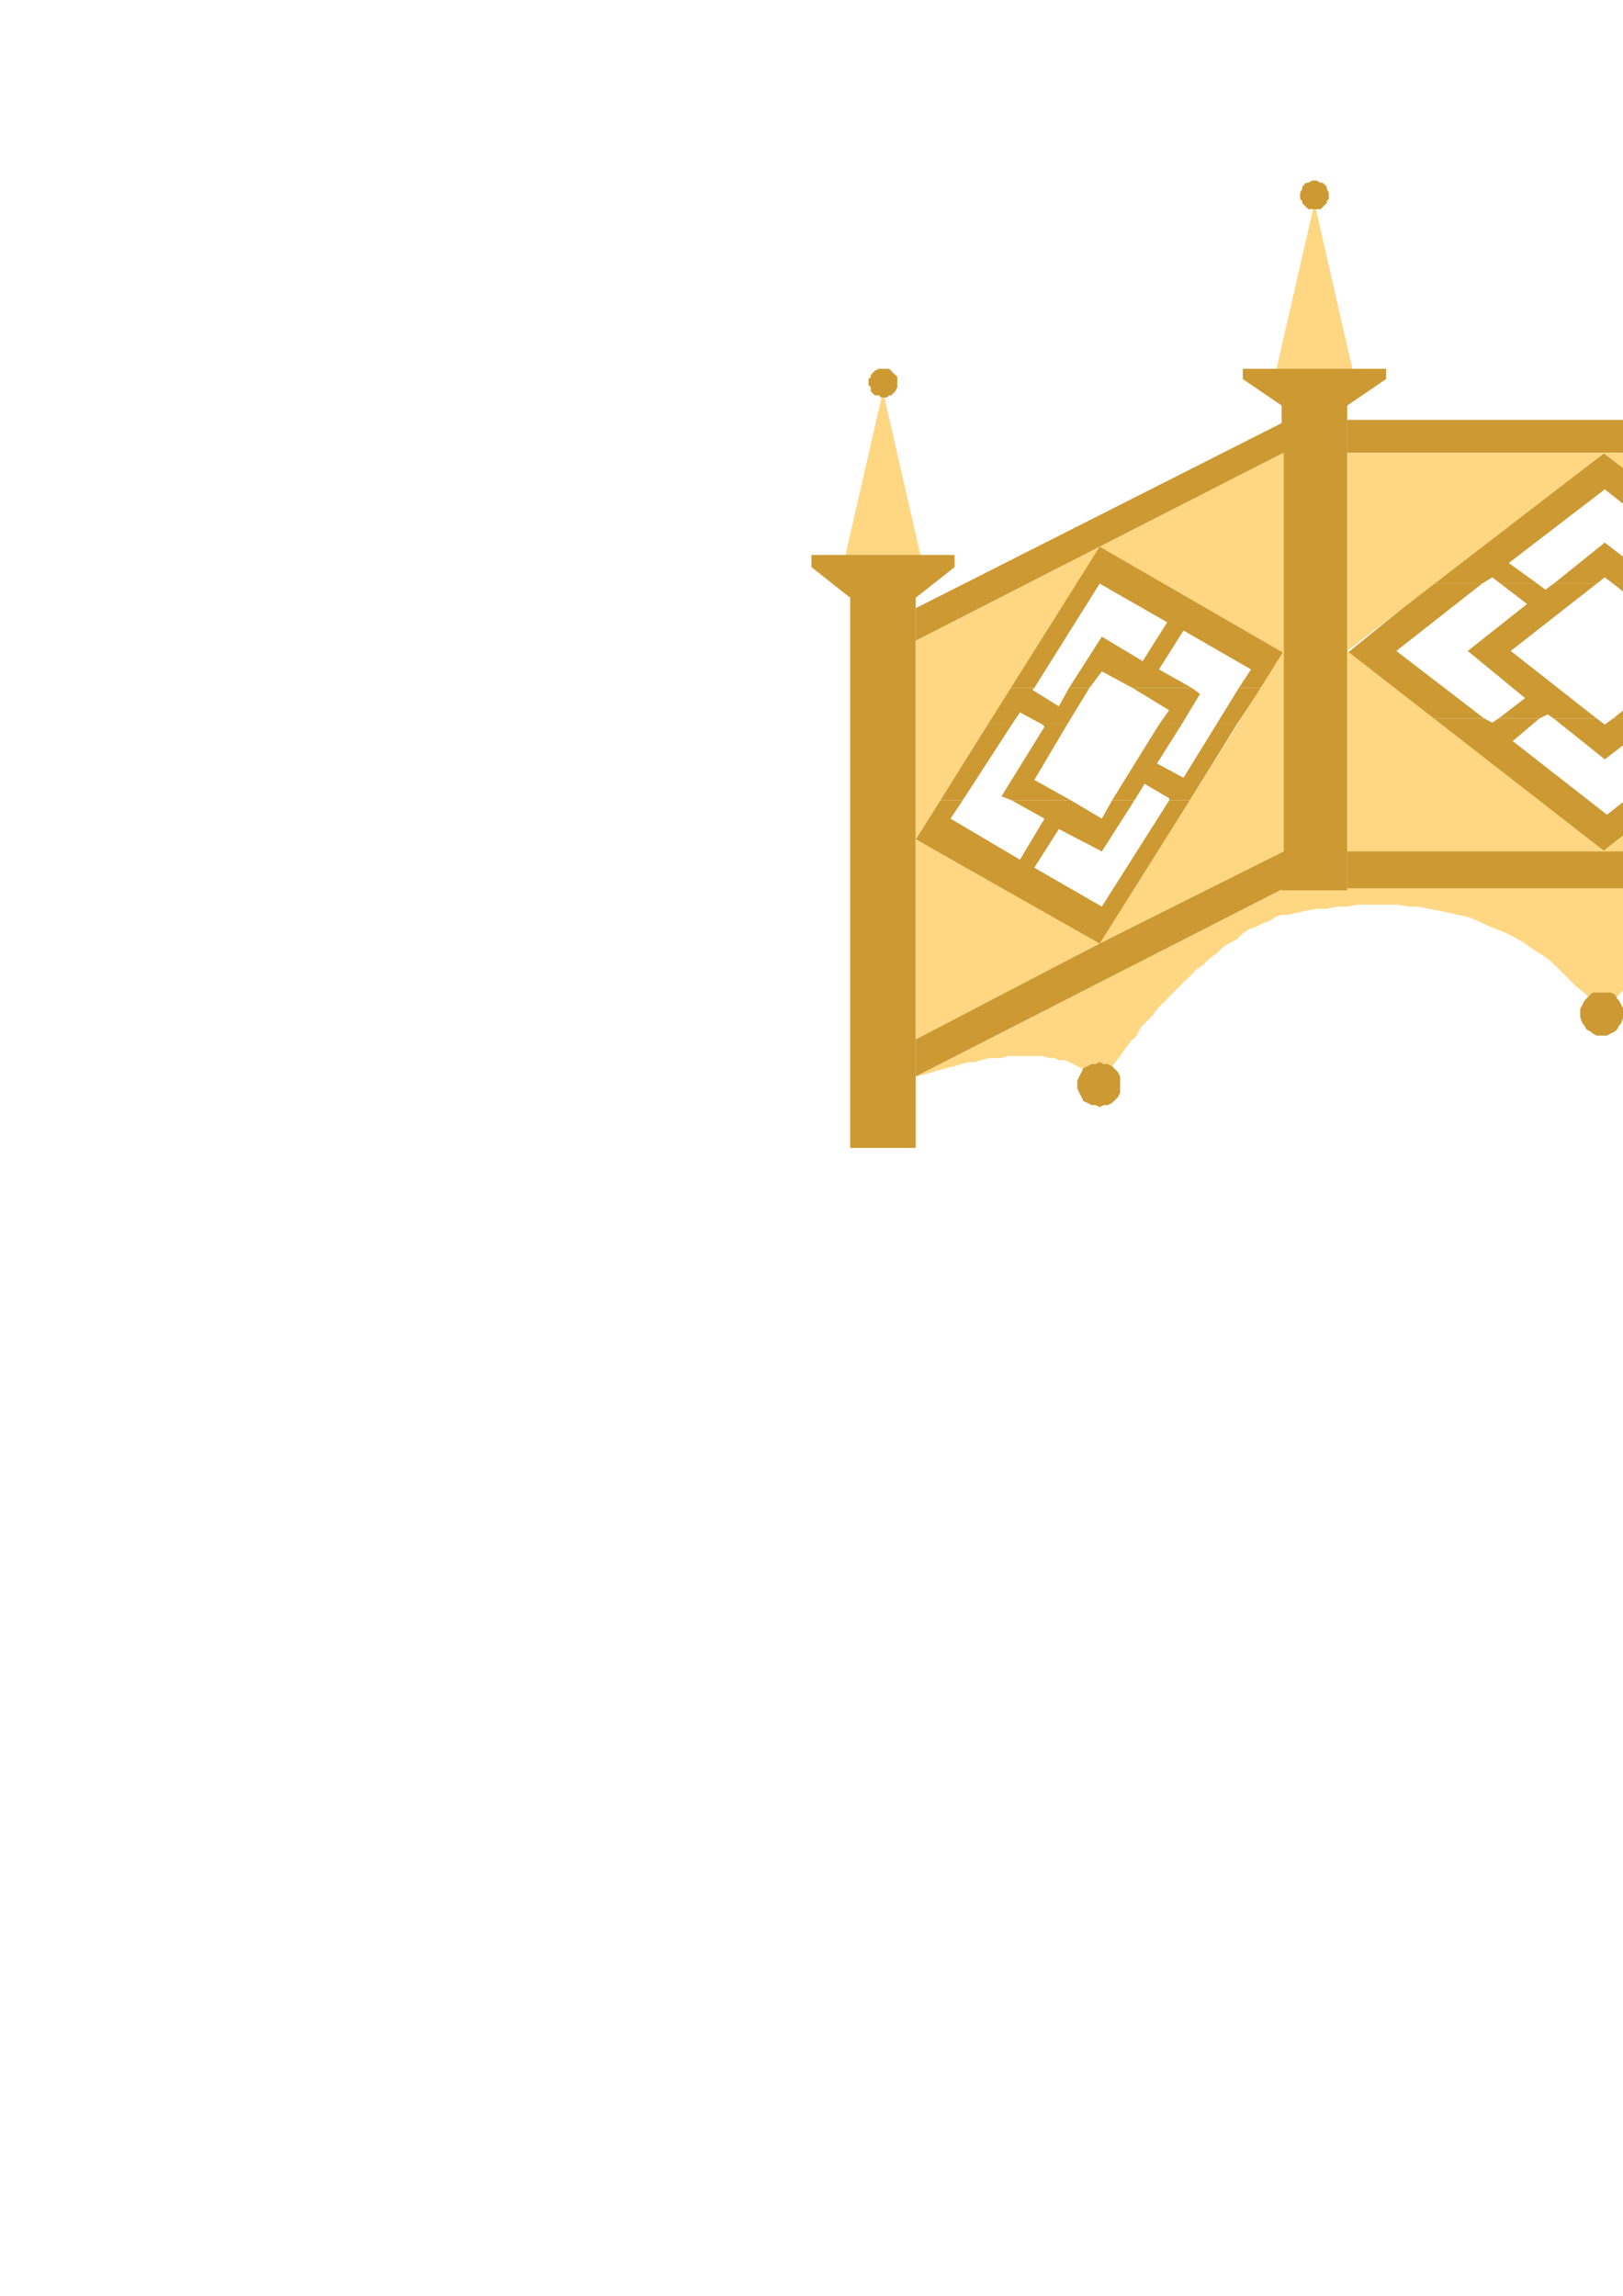 <?xml version="1.0" encoding="utf-8"?>
<!-- Created by UniConvertor 2.0rc4 (https://sk1project.net/) -->
<svg xmlns="http://www.w3.org/2000/svg" height="841.89pt" viewBox="0 0 595.276 841.89" width="595.276pt" version="1.1" xmlns:xlink="http://www.w3.org/1999/xlink" id="281e4211-f611-11ea-8c0d-dcc15c148e23">

<g>
	<g>
		<path style="fill:#ffd682;" d="M 839.078,394.737 L 836.846,394.017 833.822,393.225 830.87,392.505 827.846,391.713 825.614,390.993 822.59,390.201 820.358,389.481 817.334,389.481 815.102,388.761 812.87,387.969 809.846,387.969 807.614,387.969 805.382,387.249 803.078,387.249 800.846,387.249 798.614,387.249 796.382,387.249 794.078,387.249 792.638,387.249 790.334,387.969 788.822,387.969 786.59,388.761 785.078,388.761 782.846,389.481 781.334,390.201 779.822,390.993 778.382,391.713 776.87,393.225 775.358,394.017 774.638,395.457 773.126,396.249 771.614,397.761 770.102,395.457 768.59,392.505 766.358,390.201 764.846,387.249 762.614,385.017 760.382,381.993 758.87,379.761 756.638,376.737 754.334,374.505 752.102,372.201 749.87,369.249 747.638,367.017 745.334,364.713 743.102,362.481 740.87,360.249 738.638,358.017 736.334,355.713 734.102,353.481 731.87,351.249 728.846,349.737 726.614,347.505 724.382,345.993 722.078,344.481 719.126,342.249 716.822,340.737 714.59,340.017 712.358,338.505 710.126,337.713 707.102,336.201 704.87,335.481 702.638,335.481 700.334,334.761 696.59,333.969 692.846,333.249 689.102,333.249 684.638,332.457 680.822,332.457 677.078,331.737 673.334,331.737 669.59,331.737 665.846,331.737 662.102,331.737 658.358,332.457 654.614,332.457 651.59,333.249 647.846,333.969 644.102,334.761 640.358,335.481 636.614,336.201 633.59,337.713 629.846,339.225 626.102,340.737 623.078,342.249 619.334,343.761 616.382,345.993 612.638,348.225 609.614,350.457 605.87,352.761 602.846,355.713 599.822,358.737 596.87,361.761 593.846,364.713 590.822,368.457 587.87,371.481 584.846,368.457 581.822,364.713 578.078,361.761 575.126,358.737 572.102,355.713 569.078,352.761 566.126,350.457 562.382,348.225 559.358,345.993 555.614,343.761 552.59,342.249 548.846,340.737 545.102,339.225 542.078,337.713 538.334,336.201 534.59,335.481 531.638,334.761 527.822,333.969 524.078,333.249 520.334,332.457 516.59,332.457 512.846,331.737 509.102,331.737 505.358,331.737 501.614,331.737 497.87,331.737 494.126,332.457 490.382,332.457 486.638,333.249 482.822,333.249 479.078,333.969 475.334,334.761 472.382,335.481 470.078,335.481 467.846,336.201 465.614,337.713 463.382,338.505 460.358,340.017 458.126,340.737 455.822,342.249 453.59,344.481 450.638,345.993 448.334,347.505 446.102,349.737 443.87,351.249 441.638,353.481 438.614,355.713 436.382,358.017 434.078,360.249 431.846,362.481 429.614,364.713 427.382,367.017 425.078,369.249 422.846,372.201 420.614,374.505 418.382,376.737 416.87,379.761 414.638,381.993 412.334,385.017 410.822,387.249 408.59,390.201 407.078,392.505 404.846,395.457 403.334,397.761 401.822,396.249 401.102,395.457 399.59,394.017 398.078,393.225 396.638,391.713 395.126,390.993 393.614,390.201 392.102,389.481 390.59,388.761 388.358,388.761 386.846,387.969 384.614,387.969 382.382,387.249 380.87,387.249 378.638,387.249 376.334,387.249 374.102,387.249 371.87,387.249 369.638,387.249 367.334,387.969 365.102,387.969 362.87,387.969 359.846,388.761 357.614,389.481 355.382,389.481 352.358,390.201 350.126,390.993 347.102,391.713 344.078,392.505 341.846,393.225 338.822,394.017 335.87,394.737 470.87,325.761 704.078,325.761 839.078,394.737 Z" />
		<path style="stroke:#000000;stroke-width:0.0;stroke-miterlimit:10.433;fill:none;" d="M 839.078,394.737 L 836.846,394.017 833.822,393.225 830.87,392.505 827.846,391.713 825.614,390.993 822.59,390.201 820.358,389.481 817.334,389.481 815.102,388.761 812.87,387.969 809.846,387.969 807.614,387.969 805.382,387.249 803.078,387.249 800.846,387.249 798.614,387.249 796.382,387.249 794.078,387.249 792.638,387.249 790.334,387.969 788.822,387.969 786.59,388.761 785.078,388.761 782.846,389.481 781.334,390.201 779.822,390.993 778.382,391.713 776.87,393.225 775.358,394.017 774.638,395.457 773.126,396.249 771.614,397.761 770.102,395.457 768.59,392.505 766.358,390.201 764.846,387.249 762.614,385.017 760.382,381.993 758.87,379.761 756.638,376.737 754.334,374.505 752.102,372.201 749.87,369.249 747.638,367.017 745.334,364.713 743.102,362.481 740.87,360.249 738.638,358.017 736.334,355.713 734.102,353.481 731.87,351.249 728.846,349.737 726.614,347.505 724.382,345.993 722.078,344.481 719.126,342.249 716.822,340.737 714.59,340.017 712.358,338.505 710.126,337.713 707.102,336.201 704.87,335.481 702.638,335.481 700.334,334.761 696.59,333.969 692.846,333.249 689.102,333.249 684.638,332.457 680.822,332.457 677.078,331.737 673.334,331.737 669.59,331.737 665.846,331.737 662.102,331.737 658.358,332.457 654.614,332.457 651.59,333.249 647.846,333.969 644.102,334.761 640.358,335.481 636.614,336.201 633.59,337.713 629.846,339.225 626.102,340.737 623.078,342.249 619.334,343.761 616.382,345.993 612.638,348.225 609.614,350.457 605.87,352.761 602.846,355.713 599.822,358.737 596.87,361.761 593.846,364.713 590.822,368.457 587.87,371.481 584.846,368.457 581.822,364.713 578.078,361.761 575.126,358.737 572.102,355.713 569.078,352.761 566.126,350.457 562.382,348.225 559.358,345.993 555.614,343.761 552.59,342.249 548.846,340.737 545.102,339.225 542.078,337.713 538.334,336.201 534.59,335.481 531.638,334.761 527.822,333.969 524.078,333.249 520.334,332.457 516.59,332.457 512.846,331.737 509.102,331.737 505.358,331.737 501.614,331.737 497.87,331.737 494.126,332.457 490.382,332.457 486.638,333.249 482.822,333.249 479.078,333.969 475.334,334.761 472.382,335.481 470.078,335.481 467.846,336.201 465.614,337.713 463.382,338.505 460.358,340.017 458.126,340.737 455.822,342.249 453.59,344.481 450.638,345.993 448.334,347.505 446.102,349.737 443.87,351.249 441.638,353.481 438.614,355.713 436.382,358.017 434.078,360.249 431.846,362.481 429.614,364.713 427.382,367.017 425.078,369.249 422.846,372.201 420.614,374.505 418.382,376.737 416.87,379.761 414.638,381.993 412.334,385.017 410.822,387.249 408.59,390.201 407.078,392.505 404.846,395.457 403.334,397.761 401.822,396.249 401.102,395.457 399.59,394.017 398.078,393.225 396.638,391.713 395.126,390.993 393.614,390.201 392.102,389.481 390.59,388.761 388.358,388.761 386.846,387.969 384.614,387.969 382.382,387.249 380.87,387.249 378.638,387.249 376.334,387.249 374.102,387.249 371.87,387.249 369.638,387.249 367.334,387.969 365.102,387.969 362.87,387.969 359.846,388.761 357.614,389.481 355.382,389.481 352.358,390.201 350.126,390.993 347.102,391.713 344.078,392.505 341.846,393.225 338.822,394.017 335.87,394.737 470.87,325.761 704.078,325.761 839.078,394.737" />
		<path style="fill:#ffd682;" d="M 482.102,74.481 L 496.358,136.761 467.846,136.761 482.102,74.481 Z" />
		<path style="stroke:#000000;stroke-width:0.0;stroke-miterlimit:10.433;fill:none;" d="M 482.102,74.481 L 496.358,136.761 467.846,136.761 482.102,74.481" />
		<path style="fill:#ffd682;" d="M 323.846,143.457 L 338.102,205.737 309.59,205.737 323.846,143.457 Z" />
		<path style="stroke:#000000;stroke-width:0.0;stroke-miterlimit:10.433;fill:none;" d="M 323.846,143.457 L 338.102,205.737 309.59,205.737 323.846,143.457" />
		<path style="fill:#ffd682;" d="M 852.614,143.457 L 838.358,205.737 866.87,205.737 852.614,143.457 Z" />
		<path style="stroke:#000000;stroke-width:0.0;stroke-miterlimit:10.433;fill:none;" d="M 852.614,143.457 L 838.358,205.737 866.87,205.737 852.614,143.457" />
		<path style="fill:#ffd682;" d="M 693.638,74.481 L 707.822,136.761 679.382,136.761 693.638,74.481 Z" />
		<path style="stroke:#000000;stroke-width:0.0;stroke-miterlimit:10.433;fill:none;" d="M 693.638,74.481 L 707.822,136.761 679.382,136.761 693.638,74.481" />
		<path style="fill:#cc9933;" d="M 482.102,76.713 L 481.382,76.713 479.87,76.713 479.078,75.993 478.358,75.201 477.638,74.481 477.638,73.761 476.846,72.969 476.846,71.457 476.846,70.737 477.638,69.225 477.638,68.505 478.358,67.713 479.078,66.993 479.87,66.993 481.382,66.201 482.102,66.201 482.822,66.201 484.334,66.993 485.126,66.993 485.846,67.713 486.638,68.505 486.638,69.225 487.358,70.737 487.358,71.457 487.358,72.969 486.638,73.761 486.638,74.481 485.846,75.201 485.126,75.993 484.334,76.713 482.822,76.713 482.102,76.713 Z" />
		<path style="stroke:#000000;stroke-width:0.0;stroke-miterlimit:10.433;fill:none;" d="M 482.102,76.713 L 481.382,76.713 479.87,76.713 479.078,75.993 478.358,75.201 477.638,74.481 477.638,73.761 476.846,72.969 476.846,71.457 476.846,70.737 477.638,69.225 477.638,68.505 478.358,67.713 479.078,66.993 479.87,66.993 481.382,66.201 482.102,66.201 482.822,66.201 484.334,66.993 485.126,66.993 485.846,67.713 486.638,68.505 486.638,69.225 487.358,70.737 487.358,71.457 487.358,72.969 486.638,73.761 486.638,74.481 485.846,75.201 485.126,75.993 484.334,76.713 482.822,76.713 482.102,76.713" />
		<path style="fill:#cc9933;" d="M 323.846,145.761 L 323.126,145.761 322.334,144.969 320.822,144.969 320.102,144.249 319.382,143.457 319.382,142.017 318.59,141.225 318.59,140.505 318.59,138.993 319.382,138.201 319.382,137.481 320.102,136.761 320.822,135.969 322.334,135.249 323.126,135.249 323.846,135.249 325.358,135.249 326.078,135.249 326.87,135.969 327.59,136.761 328.382,137.481 329.102,138.201 329.102,138.993 329.102,140.505 329.102,141.225 329.102,142.017 328.382,143.457 327.59,144.249 326.87,144.969 326.078,144.969 325.358,145.761 323.846,145.761 Z" />
		<path style="stroke:#000000;stroke-width:0.0;stroke-miterlimit:10.433;fill:none;" d="M 323.846,145.761 L 323.126,145.761 322.334,144.969 320.822,144.969 320.102,144.249 319.382,143.457 319.382,142.017 318.59,141.225 318.59,140.505 318.59,138.993 319.382,138.201 319.382,137.481 320.102,136.761 320.822,135.969 322.334,135.249 323.126,135.249 323.846,135.249 325.358,135.249 326.078,135.249 326.87,135.969 327.59,136.761 328.382,137.481 329.102,138.201 329.102,138.993 329.102,140.505 329.102,141.225 329.102,142.017 328.382,143.457 327.59,144.249 326.87,144.969 326.078,144.969 325.358,145.761 323.846,145.761" />
		<path style="fill:#cc9933;" d="M 852.614,145.761 L 853.334,145.761 854.126,145.761 855.638,144.969 856.358,144.249 857.078,143.457 857.078,142.737 857.87,142.017 857.87,140.505 857.87,139.713 857.078,138.201 857.078,137.481 856.358,136.761 855.638,135.969 854.126,135.969 853.334,135.249 852.614,135.249 851.102,135.249 850.382,135.969 849.59,135.969 848.87,136.761 848.078,137.481 847.358,138.201 847.358,139.713 847.358,140.505 847.358,142.017 847.358,142.737 848.078,143.457 848.87,144.249 849.59,144.969 850.382,145.761 851.102,145.761 852.614,145.761 Z" />
		<path style="stroke:#000000;stroke-width:0.0;stroke-miterlimit:10.433;fill:none;" d="M 852.614,145.761 L 853.334,145.761 854.126,145.761 855.638,144.969 856.358,144.249 857.078,143.457 857.078,142.737 857.87,142.017 857.87,140.505 857.87,139.713 857.078,138.201 857.078,137.481 856.358,136.761 855.638,135.969 854.126,135.969 853.334,135.249 852.614,135.249 851.102,135.249 850.382,135.969 849.59,135.969 848.87,136.761 848.078,137.481 847.358,138.201 847.358,139.713 847.358,140.505 847.358,142.017 847.358,142.737 848.078,143.457 848.87,144.249 849.59,144.969 850.382,145.761 851.102,145.761 852.614,145.761" />
		<path style="fill:#cc9933;" d="M 693.638,76.713 L 692.846,76.713 692.126,76.713 690.614,75.993 689.822,75.201 689.822,74.481 689.102,73.761 688.382,72.969 688.382,71.457 688.382,70.737 689.102,69.225 689.822,68.505 689.822,67.713 690.614,66.993 692.126,66.993 692.846,66.201 693.638,66.201 695.078,66.201 695.87,66.993 696.59,66.993 697.382,67.713 698.102,68.505 698.822,69.225 698.822,70.737 698.822,71.457 698.822,72.969 698.822,73.761 698.102,74.481 697.382,75.201 696.59,75.993 695.87,76.713 695.078,76.713 693.638,76.713 Z" />
		<path style="stroke:#000000;stroke-width:0.0;stroke-miterlimit:10.433;fill:none;" d="M 693.638,76.713 L 692.846,76.713 692.126,76.713 690.614,75.993 689.822,75.201 689.822,74.481 689.102,73.761 688.382,72.969 688.382,71.457 688.382,70.737 689.102,69.225 689.822,68.505 689.822,67.713 690.614,66.993 692.126,66.993 692.846,66.201 693.638,66.201 695.078,66.201 695.87,66.993 696.59,66.993 697.382,67.713 698.102,68.505 698.822,69.225 698.822,70.737 698.822,71.457 698.822,72.969 698.822,73.761 698.102,74.481 697.382,75.201 696.59,75.993 695.87,76.713 695.078,76.713 693.638,76.713" />
		<path style="fill:#cc9933;" d="M 494.126,326.481 L 494.126,148.713 508.382,138.993 508.382,135.249 455.822,135.249 455.822,138.993 470.078,148.713 470.078,326.481 494.126,326.481 Z" />
		<path style="stroke:#000000;stroke-width:0.0;stroke-miterlimit:10.433;fill:none;" d="M 494.126,326.481 L 494.126,148.713 508.382,138.993 508.382,135.249 455.822,135.249 455.822,138.993 470.078,148.713 470.078,326.481 494.126,326.481" />
		<path style="fill:#cc9933;" d="M 335.87,420.945 L 335.87,219.201 350.126,207.969 350.126,203.505 297.638,203.505 297.638,207.969 311.822,219.201 311.822,420.945 335.87,420.945 Z" />
		<path style="stroke:#000000;stroke-width:0.0;stroke-miterlimit:10.433;fill:none;" d="M 335.87,420.945 L 335.87,219.201 350.126,207.969 350.126,203.505 297.638,203.505 297.638,207.969 311.822,219.201 311.822,420.945 335.87,420.945" />
		<path style="fill:#cc9933;" d="M 840.59,420.945 L 840.59,219.201 826.334,208.761 826.334,204.225 878.822,204.225 878.822,208.761 864.638,219.201 864.638,420.945 840.59,420.945 Z" />
		<path style="stroke:#000000;stroke-width:0.0;stroke-miterlimit:10.433;fill:none;" d="M 840.59,420.945 L 840.59,219.201 826.334,208.761 826.334,204.225 878.822,204.225 878.822,208.761 864.638,219.201 864.638,420.945 840.59,420.945" />
		<path style="fill:#cc9933;" d="M 705.59,326.481 L 705.59,148.713 720.638,138.993 720.638,135.249 667.358,135.249 667.358,138.993 682.334,148.713 682.334,326.481 705.59,326.481 Z" />
		<path style="stroke:#000000;stroke-width:0.0;stroke-miterlimit:10.433;fill:none;" d="M 705.59,326.481 L 705.59,148.713 720.638,138.993 720.638,135.249 667.358,135.249 667.358,138.993 682.334,148.713 682.334,326.481 705.59,326.481" />
		<path style="fill:#cc9933;" d="M 682.334,165.993 L 494.126,165.993 494.126,153.969 682.334,153.969 682.334,165.993 Z" />
		<path style="stroke:#000000;stroke-width:0.0;stroke-miterlimit:10.433;fill:none;" d="M 682.334,165.993 L 494.126,165.993 494.126,153.969 682.334,153.969 682.334,165.993" />
		<path style="fill:#cc9933;" d="M 470.87,165.993 L 335.87,234.969 335.87,223.017 470.87,154.761 470.87,165.993 Z" />
		<path style="stroke:#000000;stroke-width:0.0;stroke-miterlimit:10.433;fill:none;" d="M 470.87,165.993 L 335.87,234.969 335.87,223.017 470.87,154.761 470.87,165.993" />
		<path style="fill:#cc9933;" d="M 705.59,165.993 L 840.59,234.969 840.59,223.737 705.59,154.761 705.59,165.993 Z" />
		<path style="stroke:#000000;stroke-width:0.0;stroke-miterlimit:10.433;fill:none;" d="M 705.59,165.993 L 840.59,234.969 840.59,223.737 705.59,154.761 705.59,165.993" />
		<path style="fill:#cc9933;" d="M 682.334,325.761 L 494.126,325.761 494.126,311.505 682.334,311.505 682.334,325.761 Z" />
		<path style="stroke:#000000;stroke-width:0.0;stroke-miterlimit:10.433;fill:none;" d="M 682.334,325.761 L 494.126,325.761 494.126,311.505 682.334,311.505 682.334,325.761" />
		<path style="fill:#cc9933;" d="M 470.87,325.761 L 335.87,394.737 335.87,380.481 470.87,311.505 470.87,325.761 Z" />
		<path style="stroke:#000000;stroke-width:0.0;stroke-miterlimit:10.433;fill:none;" d="M 470.87,325.761 L 335.87,394.737 335.87,380.481 470.87,311.505 470.87,325.761" />
		<path style="fill:#cc9933;" d="M 705.59,326.481 L 840.59,395.457 840.59,381.201 705.59,312.225 705.59,326.481 Z" />
		<path style="stroke:#000000;stroke-width:0.0;stroke-miterlimit:10.433;fill:none;" d="M 705.59,326.481 L 840.59,395.457 840.59,381.201 705.59,312.225 705.59,326.481" />
		<path style="fill:#cc9933;" d="M 525.59,214.017 L 588.59,165.993 650.87,214.017 632.87,214.017 630.638,212.505 628.334,214.017 612.638,214.017 623.078,206.457 588.59,179.457 553.382,206.457 563.822,214.017 550.358,214.017 547.334,211.713 543.59,214.017 525.59,214.017 Z" />
		<path style="fill:#cc9933;" d="M 569.87,214.017 L 588.59,198.969 608.102,214.017 591.614,214.017 588.59,211.713 585.638,214.017 569.87,214.017 Z" />
		<path style="fill:#cc9933;" d="M 525.59,263.481 L 494.126,239.505 525.59,214.017 543.59,214.017 512.126,238.713 544.382,263.481 525.59,263.481 Z" />
		<path style="fill:#cc9933;" d="M 549.638,263.481 L 559.358,255.993 538.334,238.713 560.078,221.505 550.358,214.017 563.822,214.017 566.846,216.249 569.87,214.017 585.638,214.017 554.102,238.713 585.638,263.481 569.87,263.481 567.638,261.969 564.614,263.481 549.638,263.481 Z" />
		<path style="fill:#cc9933;" d="M 591.614,263.481 L 623.078,238.713 591.614,214.017 608.102,214.017 610.334,216.249 612.638,214.017 628.334,214.017 617.822,222.225 639.638,238.713 617.822,255.993 626.822,263.481 614.078,263.481 611.126,261.249 608.102,263.481 591.614,263.481 Z" />
		<path style="fill:#cc9933;" d="M 634.382,263.481 L 665.126,239.505 632.87,214.017 650.87,214.017 682.334,238.713 650.078,263.481 634.382,263.481 Z" />
		<path style="fill:#cc9933;" d="M 525.59,263.481 L 587.87,312.225 650.078,263.481 634.382,263.481 630.638,266.505 626.822,263.481 614.078,263.481 623.87,271.761 589.382,298.761 554.822,271.761 564.614,263.481 549.638,263.481 547.334,264.993 544.382,263.481 525.59,263.481 Z" />
		<path style="fill:#cc9933;" d="M 569.87,263.481 L 588.59,278.457 608.102,263.481 591.614,263.481 588.59,265.713 585.638,263.481 569.87,263.481 Z" />
		<path style="stroke:#000000;stroke-width:0.0;stroke-miterlimit:10.433;fill:none;" d="M 554.102,238.713 L 588.59,211.713 623.078,238.713 588.59,265.713 554.102,238.713" />
		<path style="stroke:#000000;stroke-width:0.0;stroke-miterlimit:10.433;fill:none;" d="M 588.59,278.457 L 567.638,261.969 554.822,271.761 589.382,298.761 623.87,271.761 611.126,261.249 588.59,278.457" />
		<path style="stroke:#000000;stroke-width:0.0;stroke-miterlimit:10.433;fill:none;" d="M 639.638,238.713 L 617.822,222.225 630.638,212.505 665.126,239.505 630.638,266.505 617.822,255.993 639.638,238.713" />
		<path style="stroke:#000000;stroke-width:0.0;stroke-miterlimit:10.433;fill:none;" d="M 588.59,198.969 L 610.334,216.249 623.078,206.457 588.59,179.457 553.382,206.457 566.846,216.249 588.59,198.969" />
		<path style="stroke:#000000;stroke-width:0.0;stroke-miterlimit:10.433;fill:none;" d="M 538.334,238.713 L 559.358,255.993 547.334,264.993 512.126,238.713 547.334,211.713 560.078,221.505 538.334,238.713" />
		<path style="stroke:#000000;stroke-width:0.0;stroke-miterlimit:10.433;fill:none;" d="M 682.334,238.713 L 587.87,312.225 494.126,239.505 588.59,165.993 682.334,238.713" />
		<path style="fill:#cc9933;" d="M 370.358,252.249 L 403.334,199.761 470.87,238.713 462.59,252.249 454.382,252.249 458.846,245.481 434.078,231.225 425.078,245.481 437.102,252.249 415.358,252.249 404.126,246.201 399.59,252.249 392.102,252.249 404.126,233.457 419.102,242.457 428.102,228.201 403.334,214.017 379.358,252.249 370.358,252.249 Z" />
		<path style="fill:#cc9933;" d="M 362.078,265.713 L 370.358,252.249 379.358,252.249 378.638,252.969 388.358,259.017 392.102,252.249 399.59,252.249 391.382,265.713 382.382,265.713 374.102,261.249 371.078,265.713 362.078,265.713 Z" />
		<path style="fill:#cc9933;" d="M 425.078,265.713 L 428.822,260.457 415.358,252.249 437.102,252.249 440.126,254.481 433.358,265.713 425.078,265.713 Z" />
		<path style="fill:#cc9933;" d="M 446.102,265.713 L 454.382,252.249 462.59,252.249 453.59,265.713 446.102,265.713 Z" />
		<path style="fill:#cc9933;" d="M 344.87,293.505 L 362.078,265.713 371.078,265.713 353.078,293.505 344.87,293.505 Z" />
		<path style="fill:#cc9933;" d="M 371.078,293.505 L 367.334,291.993 383.102,266.505 382.382,265.713 391.382,265.713 379.358,286.017 392.822,293.505 371.078,293.505 Z" />
		<path style="fill:#cc9933;" d="M 407.87,293.505 L 425.078,265.713 433.358,265.713 424.358,279.969 434.078,285.225 446.102,265.713 453.59,265.713 436.382,293.505 428.822,293.505 428.822,292.713 419.822,287.457 416.078,293.505 407.87,293.505 Z" />
		<path style="fill:#cc9933;" d="M 344.87,293.505 L 335.87,307.761 403.334,346.713 436.382,293.505 428.822,293.505 404.126,332.457 379.358,318.201 388.358,304.017 404.126,312.225 416.078,293.505 407.87,293.505 404.126,300.201 392.822,293.505 371.078,293.505 383.102,300.201 374.102,315.249 348.614,300.201 353.078,293.505 344.87,293.505 Z" />
		<path style="stroke:#000000;stroke-width:0.0;stroke-miterlimit:10.433;fill:none;" d="M 379.358,286.017 L 404.126,246.201 428.822,260.457 404.126,300.201 379.358,286.017" />
		<path style="stroke:#000000;stroke-width:0.0;stroke-miterlimit:10.433;fill:none;" d="M 404.126,312.225 L 388.358,304.017 379.358,318.201 404.126,332.457 428.822,292.713 419.822,287.457 404.126,312.225" />
		<path style="stroke:#000000;stroke-width:0.0;stroke-miterlimit:10.433;fill:none;" d="M 440.126,254.481 L 425.078,245.481 434.078,231.225 458.846,245.481 434.078,285.225 424.358,279.969 440.126,254.481" />
		<path style="stroke:#000000;stroke-width:0.0;stroke-miterlimit:10.433;fill:none;" d="M 404.126,233.457 L 419.102,242.457 428.102,228.201 403.334,214.017 378.638,252.969 388.358,259.017 404.126,233.457" />
		<path style="stroke:#000000;stroke-width:0.0;stroke-miterlimit:10.433;fill:none;" d="M 367.334,291.993 L 383.102,300.201 374.102,315.249 348.614,300.201 374.102,261.249 383.102,266.505 367.334,291.993" />
		<path style="stroke:#000000;stroke-width:0.0;stroke-miterlimit:10.433;fill:none;" d="M 470.87,238.713 L 403.334,346.713 335.87,307.761 403.334,199.761 470.87,238.713" />
		<path style="fill:#cc9933;" d="M 713.87,252.969 L 705.59,238.713 773.126,200.481 806.102,252.969 797.102,252.969 773.126,214.017 748.358,228.201 757.358,242.457 772.334,233.457 784.358,252.969 776.87,252.969 772.334,246.201 761.102,252.969 739.358,252.969 751.382,245.481 742.382,231.225 717.614,245.481 722.078,252.969 713.87,252.969 Z" />
		<path style="fill:#cc9933;" d="M 722.87,265.713 L 713.87,252.969 722.078,252.969 730.358,265.713 722.87,265.713 Z" />
		<path style="fill:#cc9933;" d="M 743.102,265.713 L 736.334,254.481 739.358,252.969 761.102,252.969 747.638,260.457 751.382,265.713 743.102,265.713 Z" />
		<path style="fill:#cc9933;" d="M 785.078,265.713 L 776.87,252.969 784.358,252.969 788.102,259.017 797.822,253.761 797.102,252.969 806.102,252.969 814.382,265.713 805.382,265.713 802.358,261.249 794.078,265.713 785.078,265.713 Z" />
		<path style="fill:#cc9933;" d="M 740.078,294.225 L 722.87,265.713 730.358,265.713 742.382,285.225 752.102,279.969 743.102,265.713 751.382,265.713 768.59,294.225 760.382,294.225 756.638,287.457 747.638,292.713 747.638,294.225 740.078,294.225 Z" />
		<path style="fill:#cc9933;" d="M 783.638,294.225 L 797.102,286.017 785.078,265.713 794.078,265.713 793.358,266.505 809.126,291.993 805.382,294.225 783.638,294.225 Z" />
		<path style="fill:#cc9933;" d="M 823.382,294.225 L 805.382,265.713 814.382,265.713 831.59,294.225 823.382,294.225 Z" />
		<path style="fill:#cc9933;" d="M 740.078,294.225 L 773.126,346.713 840.59,308.481 831.59,294.225 823.382,294.225 827.846,300.993 802.358,315.249 793.358,300.993 805.382,294.225 783.638,294.225 772.334,300.201 768.59,294.225 760.382,294.225 772.334,313.017 788.102,304.017 797.102,318.201 772.334,332.457 747.638,294.225 740.078,294.225 Z" />
		<path style="stroke:#000000;stroke-width:0.0;stroke-miterlimit:10.433;fill:none;" d="M 797.102,286.017 L 772.334,246.201 747.638,260.457 772.334,300.201 797.102,286.017" />
		<path style="stroke:#000000;stroke-width:0.0;stroke-miterlimit:10.433;fill:none;" d="M 772.334,313.017 L 788.102,304.017 797.102,318.201 772.334,332.457 747.638,292.713 756.638,287.457 772.334,313.017" />
		<path style="stroke:#000000;stroke-width:0.0;stroke-miterlimit:10.433;fill:none;" d="M 736.334,254.481 L 751.382,245.481 742.382,231.225 717.614,245.481 742.382,285.225 752.102,279.969 736.334,254.481" />
		<path style="stroke:#000000;stroke-width:0.0;stroke-miterlimit:10.433;fill:none;" d="M 772.334,233.457 L 757.358,242.457 748.358,228.201 773.126,214.017 797.822,253.761 788.102,259.017 772.334,233.457" />
		<path style="stroke:#000000;stroke-width:0.0;stroke-miterlimit:10.433;fill:none;" d="M 809.126,291.993 L 793.358,300.993 802.358,315.249 827.846,300.993 802.358,261.249 793.358,266.505 809.126,291.993" />
		<path style="stroke:#000000;stroke-width:0.0;stroke-miterlimit:10.433;fill:none;" d="M 705.59,238.713 L 773.126,346.713 840.59,308.481 773.126,200.481 705.59,238.713" />
		<path style="fill:#ffd682;" d="M 494.126,165.993 L 588.59,165.993 494.126,238.713 494.126,165.993 Z" />
		<path style="stroke:#000000;stroke-width:0.0;stroke-miterlimit:10.433;fill:none;" d="M 494.126,165.993 L 588.59,165.993 494.126,238.713 494.126,165.993" />
		<path style="fill:#ffd682;" d="M 335.87,234.969 L 403.334,200.481 335.87,307.761 335.87,234.969 Z" />
		<path style="stroke:#000000;stroke-width:0.0;stroke-miterlimit:10.433;fill:none;" d="M 335.87,234.969 L 403.334,200.481 335.87,307.761 335.87,234.969" />
		<path style="fill:#ffd682;" d="M 840.59,234.969 L 773.126,200.481 840.59,308.481 840.59,234.969 Z" />
		<path style="stroke:#000000;stroke-width:0.0;stroke-miterlimit:10.433;fill:none;" d="M 840.59,234.969 L 773.126,200.481 840.59,308.481 840.59,234.969" />
		<path style="fill:#ffd682;" d="M 494.126,312.225 L 588.59,312.225 494.126,238.713 494.126,312.225 Z" />
		<path style="stroke:#000000;stroke-width:0.0;stroke-miterlimit:10.433;fill:none;" d="M 494.126,312.225 L 588.59,312.225 494.126,238.713 494.126,312.225" />
		<path style="fill:#ffd682;" d="M 335.87,381.201 L 403.334,345.993 335.87,307.761 335.87,381.201 Z" />
		<path style="stroke:#000000;stroke-width:0.0;stroke-miterlimit:10.433;fill:none;" d="M 335.87,381.201 L 403.334,345.993 335.87,307.761 335.87,381.201" />
		<path style="fill:#ffd682;" d="M 840.59,381.201 L 773.126,346.713 840.59,307.761 840.59,381.201 Z" />
		<path style="stroke:#000000;stroke-width:0.0;stroke-miterlimit:10.433;fill:none;" d="M 840.59,381.201 L 773.126,346.713 840.59,307.761 840.59,381.201" />
		<path style="fill:#ffd682;" d="M 682.334,165.993 L 587.87,165.993 682.334,238.713 682.334,165.993 Z" />
		<path style="stroke:#000000;stroke-width:0.0;stroke-miterlimit:10.433;fill:none;" d="M 682.334,165.993 L 587.87,165.993 682.334,238.713 682.334,165.993" />
		<path style="fill:#ffd682;" d="M 470.87,165.993 L 403.334,200.481 470.87,239.505 470.87,165.993 Z" />
		<path style="stroke:#000000;stroke-width:0.0;stroke-miterlimit:10.433;fill:none;" d="M 470.87,165.993 L 403.334,200.481 470.87,239.505 470.87,165.993" />
		<path style="fill:#ffd682;" d="M 705.59,165.993 L 773.126,200.481 705.59,239.505 705.59,165.993 Z" />
		<path style="stroke:#000000;stroke-width:0.0;stroke-miterlimit:10.433;fill:none;" d="M 705.59,165.993 L 773.126,200.481 705.59,239.505 705.59,165.993" />
		<path style="fill:#ffd682;" d="M 682.334,312.225 L 587.87,312.225 682.334,238.713 682.334,312.225 Z" />
		<path style="stroke:#000000;stroke-width:0.0;stroke-miterlimit:10.433;fill:none;" d="M 682.334,312.225 L 587.87,312.225 682.334,238.713 682.334,312.225" />
		<path style="fill:#ffd682;" d="M 470.87,312.225 L 403.334,345.993 470.87,238.713 470.87,312.225 Z" />
		<path style="stroke:#000000;stroke-width:0.0;stroke-miterlimit:10.433;fill:none;" d="M 470.87,312.225 L 403.334,345.993 470.87,238.713 470.87,312.225" />
		<path style="fill:#ffd682;" d="M 705.59,312.225 L 773.126,346.713 705.59,238.713 705.59,312.225 Z" />
		<path style="stroke:#000000;stroke-width:0.0;stroke-miterlimit:10.433;fill:none;" d="M 705.59,312.225 L 773.126,346.713 705.59,238.713 705.59,312.225" />
		<path style="fill:#cc9933;" d="M 403.334,405.969 L 401.822,405.249 400.382,405.249 398.87,404.457 397.358,403.737 396.638,402.225 395.846,400.713 395.126,399.201 395.126,397.761 395.126,396.249 395.846,394.737 396.638,393.225 397.358,391.713 398.87,390.993 400.382,390.201 401.822,390.201 403.334,389.481 404.846,390.201 406.358,390.201 407.87,390.993 408.59,391.713 410.102,393.225 410.822,394.737 410.822,396.249 410.822,397.761 410.822,399.201 410.822,400.713 410.102,402.225 408.59,403.737 407.87,404.457 406.358,405.249 404.846,405.249 403.334,405.969 Z" />
		<path style="stroke:#000000;stroke-width:0.0;stroke-miterlimit:10.433;fill:none;" d="M 403.334,405.969 L 401.822,405.249 400.382,405.249 398.87,404.457 397.358,403.737 396.638,402.225 395.846,400.713 395.126,399.201 395.126,397.761 395.126,396.249 395.846,394.737 396.638,393.225 397.358,391.713 398.87,390.993 400.382,390.201 401.822,390.201 403.334,389.481 404.846,390.201 406.358,390.201 407.87,390.993 408.59,391.713 410.102,393.225 410.822,394.737 410.822,396.249 410.822,397.761 410.822,399.201 410.822,400.713 410.102,402.225 408.59,403.737 407.87,404.457 406.358,405.249 404.846,405.249 403.334,405.969" />
		<path style="fill:#cc9933;" d="M 770.822,405.969 L 769.382,405.249 767.87,405.249 766.358,404.457 764.846,403.737 764.126,402.225 763.334,400.713 763.334,399.201 762.614,397.761 763.334,396.249 763.334,394.737 764.126,393.225 764.846,391.713 766.358,390.993 767.87,390.201 769.382,390.201 770.822,389.481 772.334,390.201 773.846,390.201 775.358,390.993 776.078,391.713 777.59,393.225 778.382,394.737 778.382,396.249 779.102,397.761 778.382,399.201 778.382,400.713 777.59,402.225 776.078,403.737 775.358,404.457 773.846,405.249 772.334,405.249 770.822,405.969 Z" />
		<path style="stroke:#000000;stroke-width:0.0;stroke-miterlimit:10.433;fill:none;" d="M 770.822,405.969 L 769.382,405.249 767.87,405.249 766.358,404.457 764.846,403.737 764.126,402.225 763.334,400.713 763.334,399.201 762.614,397.761 763.334,396.249 763.334,394.737 764.126,393.225 764.846,391.713 766.358,390.993 767.87,390.201 769.382,390.201 770.822,389.481 772.334,390.201 773.846,390.201 775.358,390.993 776.078,391.713 777.59,393.225 778.382,394.737 778.382,396.249 779.102,397.761 778.382,399.201 778.382,400.713 777.59,402.225 776.078,403.737 775.358,404.457 773.846,405.249 772.334,405.249 770.822,405.969" />
		<path style="fill:#cc9933;" d="M 587.87,379.761 L 585.638,379.761 584.126,378.969 583.334,378.249 581.822,377.457 581.102,376.017 580.382,375.225 579.59,372.993 579.59,371.481 579.59,369.969 580.382,368.457 581.102,367.017 581.822,366.225 583.334,364.713 584.126,363.993 585.638,363.993 587.87,363.993 589.382,363.993 590.822,363.993 592.334,364.713 593.126,366.225 593.846,367.017 594.638,368.457 595.358,369.969 595.358,371.481 595.358,372.993 594.638,375.225 593.846,376.017 593.126,377.457 592.334,378.249 590.822,378.969 589.382,379.761 587.87,379.761 Z" />
		<path style="stroke:#000000;stroke-width:0.0;stroke-miterlimit:10.433;fill:none;" d="M 587.87,379.761 L 585.638,379.761 584.126,378.969 583.334,378.249 581.822,377.457 581.102,376.017 580.382,375.225 579.59,372.993 579.59,371.481 579.59,369.969 580.382,368.457 581.102,367.017 581.822,366.225 583.334,364.713 584.126,363.993 585.638,363.993 587.87,363.993 589.382,363.993 590.822,363.993 592.334,364.713 593.126,366.225 593.846,367.017 594.638,368.457 595.358,369.969 595.358,371.481 595.358,372.993 594.638,375.225 593.846,376.017 593.126,377.457 592.334,378.249 590.822,378.969 589.382,379.761 587.87,379.761" />
	</g>
</g>
<g>
</g>
<g>
</g>
<g>
</g>
</svg>
